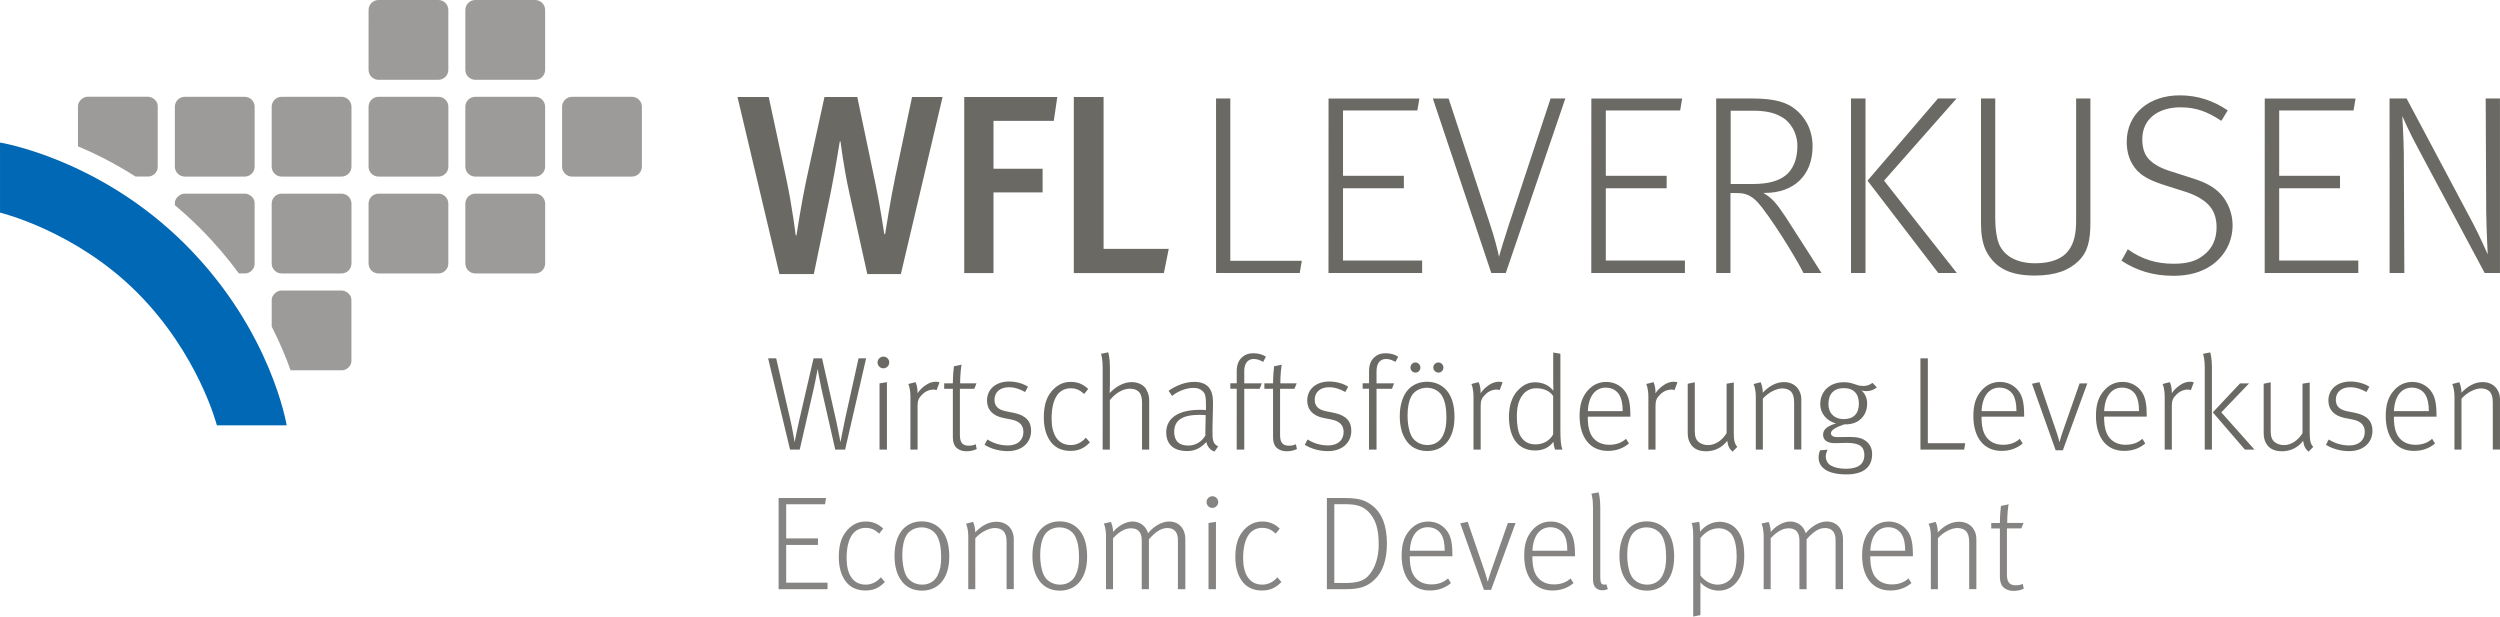 <?xml version="1.0" encoding="utf-8"?>
<svg xmlns="http://www.w3.org/2000/svg" enable-background="new 0 0 161.807 39.906" height="39.906px" id="Ebene_1" version="1.1" viewBox="0 0 161.807 39.906" width="161.807px" x="0px" y="0px">
<g>
	<g>
		<path d="M11.317,10.784c0,0.356,0.288,0.646,0.646,0.646h3.873c0.355,0,0.646-0.289,0.646-0.646V6.91&#xD;&#xA;			c0-0.354-0.289-0.645-0.646-0.645h-3.873c-0.356,0-0.646,0.289-0.646,0.645V10.784z" fill="#9C9B9A"/>
		<path d="M17.584,10.784c0,0.356,0.288,0.646,0.646,0.646h3.872c0.356,0,0.646-0.289,0.646-0.646V6.91&#xD;&#xA;			c0-0.354-0.288-0.646-0.646-0.646H18.23c-0.356,0-0.646,0.289-0.646,0.646V10.784z" fill="#9C9B9A"/>
		<path d="M23.854,10.784c0,0.356,0.288,0.646,0.646,0.646h3.874c0.355,0,0.646-0.289,0.646-0.646V6.91&#xD;&#xA;			c0-0.354-0.288-0.645-0.646-0.645H24.5c-0.354,0-0.646,0.289-0.646,0.645V10.784z" fill="#9C9B9A"/>
		<path d="M30.117,10.784c0,0.356,0.288,0.646,0.646,0.646h3.873c0.356,0,0.646-0.289,0.646-0.646V6.91&#xD;&#xA;			c0-0.354-0.288-0.646-0.646-0.646h-3.873c-0.355,0-0.646,0.289-0.646,0.646V10.784z" fill="#9C9B9A"/>
		<path d="M36.38,10.784c0,0.356,0.288,0.646,0.646,0.646h3.873c0.355,0,0.646-0.289,0.646-0.646V6.91&#xD;&#xA;			c0-0.354-0.289-0.645-0.646-0.645h-3.873c-0.355,0-0.646,0.289-0.646,0.645V10.784z" fill="#9C9B9A"/>
		<path d="M17.584,17.052c0,0.355,0.288,0.646,0.646,0.646h3.872c0.356,0,0.646-0.289,0.646-0.646v-3.873&#xD;&#xA;			c0-0.355-0.288-0.646-0.646-0.646H18.23c-0.356,0-0.646,0.289-0.646,0.646V17.052z" fill="#9C9B9A"/>
		<path d="M23.854,17.054c0,0.354,0.288,0.645,0.646,0.645h3.871c0.356,0,0.646-0.288,0.646-0.645v-3.875&#xD;&#xA;			c0-0.355-0.288-0.646-0.646-0.646H24.5c-0.357,0-0.646,0.289-0.646,0.646V17.054z" fill="#9C9B9A"/>
		<path d="M30.118,17.054c0,0.354,0.289,0.645,0.646,0.645h3.874c0.355,0,0.646-0.288,0.646-0.645v-3.875&#xD;&#xA;			c0-0.355-0.29-0.646-0.646-0.646h-3.874c-0.354,0-0.646,0.289-0.646,0.646V17.054z" fill="#9C9B9A"/>
		<path d="M23.854,4.52c0,0.354,0.288,0.646,0.646,0.646h3.871c0.356,0,0.646-0.287,0.646-0.646V0.646&#xD;&#xA;			C29.018,0.29,28.73,0,28.372,0h-3.871c-0.357,0-0.646,0.288-0.646,0.646L23.854,4.52L23.854,4.52z" fill="#9C9B9A"/>
		<path d="M30.118,4.52c0,0.354,0.289,0.646,0.646,0.646h3.873c0.355,0,0.646-0.287,0.646-0.646V0.646&#xD;&#xA;			C35.283,0.29,34.993,0,34.637,0h-3.873c-0.354,0-0.646,0.288-0.646,0.646V4.52z" fill="#9C9B9A"/>
		<path d="M0.001,13.761V9.226c0,0,6.426,1.028,12.002,6.604c5.576,5.577,6.551,11.7,6.551,11.7h-4.517&#xD;&#xA;			c0,0-1.183-4.621-5.176-8.614C4.869,14.925,0.001,13.761,0.001,13.761" fill="#0068B4"/>
		<path d="M12.962,14.785c0.966,0.966,1.791,1.948,2.499,2.912h0.415c0.284,0,0.604-0.273,0.604-0.6v-3.959&#xD;&#xA;			c0-0.39-0.404-0.604-0.604-0.604h-3.955c-0.241,0-0.603,0.271-0.603,0.604v0.146C11.87,13.746,12.42,14.244,12.962,14.785" fill="#9C9B9A"/>
		<path d="M22.141,18.806h-3.954c-0.241,0-0.602,0.268-0.602,0.602v1.729c0.538,1.057,0.937,2.02,1.223,2.829h3.333&#xD;&#xA;			c0.284,0,0.604-0.272,0.604-0.6v-3.96C22.746,19.021,22.342,18.806,22.141,18.806" fill="#9C9B9A"/>
		<path d="M8.77,11.425h0.834c0.284,0,0.604-0.271,0.604-0.6v-3.96c0-0.388-0.404-0.603-0.604-0.603H5.649&#xD;&#xA;			c-0.24,0-0.603,0.269-0.603,0.603v2.604C6.169,9.943,7.441,10.578,8.77,11.425" fill="#9C9B9A"/>
		<path d="M130.312,38.244c0.275,0,0.481-0.051,0.672-0.145l-0.067-0.312c-0.12,0.062-0.249,0.094-0.446,0.094&#xD;&#xA;			c-0.432,0-0.577-0.229-0.577-0.704v-2.979h0.93l0.146-0.352h-1.058c0-0.568,0.065-1.119,0.094-1.205l-0.499,0.104&#xD;&#xA;			c-0.02,0.096-0.068,0.662-0.068,1.103h-0.56v0.354h0.56v3.098c0,0.396,0.104,0.654,0.336,0.793&#xD;&#xA;			C129.91,38.177,130.073,38.244,130.312,38.244 M124.969,38.133h0.457v-3.295c0.344-0.396,0.877-0.664,1.265-0.664&#xD;&#xA;			c0.241,0,0.446,0.087,0.562,0.207c0.129,0.164,0.198,0.326,0.198,0.73v3.021h0.465V34.87c0-0.223-0.062-0.43-0.164-0.594&#xD;&#xA;			c-0.163-0.301-0.519-0.508-0.955-0.508c-0.49,0-0.955,0.239-1.377,0.688c0-0.377-0.12-0.645-0.141-0.68l-0.453,0.121&#xD;&#xA;			c0.017,0.043,0.146,0.293,0.146,0.852L124.969,38.133L124.969,38.133z M121.052,35.646c0.044-1.017,0.517-1.523,1.162-1.523&#xD;&#xA;			c0.396,0,0.705,0.189,0.869,0.457c0.139,0.224,0.225,0.551,0.225,1.066H121.052z M122.344,38.219c0.551,0,1.008-0.173,1.368-0.48&#xD;&#xA;			l-0.188-0.301c-0.293,0.266-0.651,0.387-1.085,0.387c-0.479,0-0.868-0.188-1.102-0.535c-0.164-0.237-0.268-0.592-0.284-1.049&#xD;&#xA;			c-0.009-0.078,0-0.24,0-0.24h2.755v-0.094c0-0.965-0.163-1.369-0.491-1.713c-0.258-0.258-0.616-0.439-1.072-0.439&#xD;&#xA;			c-0.524,0-0.921,0.232-1.217,0.576c-0.344,0.404-0.507,0.896-0.507,1.625C120.519,37.307,121.166,38.219,122.344,38.219&#xD;&#xA;			 M114.16,38.133h0.444v-3.295c0.405-0.438,0.793-0.646,1.153-0.646c0.259,0,0.423,0.068,0.543,0.207&#xD;&#xA;			c0.111,0.137,0.164,0.326,0.164,0.602v3.133h0.464v-3.227c0.404-0.465,0.783-0.732,1.188-0.732c0.48,0,0.688,0.304,0.688,0.775&#xD;&#xA;			v3.185h0.481v-3.228c0-0.688-0.404-1.154-1.062-1.154c-0.465,0-0.988,0.312-1.352,0.759c-0.129-0.445-0.499-0.759-1.007-0.759&#xD;&#xA;			c-0.465,0-0.98,0.328-1.259,0.683c0-0.347-0.119-0.619-0.138-0.654l-0.456,0.104c0.02,0.053,0.139,0.293,0.139,0.858v3.392h0.008&#xD;&#xA;			V38.133z M111.166,37.84c-0.391,0-0.812-0.204-1.11-0.594v-2.418c0.327-0.422,0.748-0.637,1.196-0.637&#xD;&#xA;			c0.354,0,0.697,0.172,0.878,0.473c0.172,0.293,0.272,0.783,0.272,1.361c0,0.541-0.095,0.945-0.229,1.221&#xD;&#xA;			C111.981,37.609,111.603,37.84,111.166,37.84 M109.59,39.906l0.466-0.094v-2.117c0.293,0.336,0.748,0.533,1.188,0.533&#xD;&#xA;			c0.559,0,1.007-0.275,1.313-0.775c0.216-0.352,0.336-0.791,0.336-1.479c0-0.769-0.146-1.281-0.465-1.679&#xD;&#xA;			c-0.273-0.346-0.697-0.524-1.127-0.524c-0.49,0-0.938,0.229-1.271,0.645c0-0.422-0.045-0.608-0.062-0.645l-0.482,0.086&#xD;&#xA;			c0.025,0.043,0.104,0.274,0.104,0.858L109.59,39.906L109.59,39.906z M106.602,37.84c-0.465,0-0.826-0.248-0.989-0.516&#xD;&#xA;			c-0.181-0.293-0.294-0.811-0.294-1.42c0-0.533,0.098-0.947,0.262-1.24c0.152-0.283,0.517-0.531,0.987-0.531&#xD;&#xA;			c0.456,0,0.846,0.238,1.018,0.584c0.164,0.312,0.25,0.74,0.25,1.353c0,0.5-0.068,0.816-0.207,1.119&#xD;&#xA;			C107.473,37.557,107.12,37.84,106.602,37.84 M106.594,38.229c0.673,0,1.172-0.326,1.438-0.801c0.204-0.354,0.324-0.81,0.324-1.396&#xD;&#xA;			c0-0.68-0.13-1.178-0.379-1.557c-0.249-0.381-0.694-0.732-1.4-0.732c-0.604,0-1.052,0.275-1.315,0.627&#xD;&#xA;			c-0.284,0.379-0.447,0.939-0.447,1.603c0,0.646,0.139,1.162,0.396,1.541C105.469,37.918,105.932,38.229,106.594,38.229&#xD;&#xA;			 M103.713,38.201c0.139,0,0.216-0.016,0.354-0.076l-0.104-0.311c-0.019,0.01-0.076,0.024-0.119,0.024&#xD;&#xA;			c-0.197,0-0.269-0.104-0.269-0.465v-4.526c0-0.627-0.096-0.938-0.111-0.98l-0.465,0.086c0.019,0.053,0.104,0.336,0.104,0.879&#xD;&#xA;			v4.646c0,0.293,0.062,0.465,0.182,0.565C103.393,38.16,103.531,38.201,103.713,38.201 M99.184,35.646&#xD;&#xA;			c0.045-1.017,0.519-1.523,1.163-1.523c0.396,0,0.705,0.189,0.869,0.457c0.139,0.224,0.225,0.551,0.225,1.066H99.184z&#xD;&#xA;			 M100.476,38.219c0.552,0,1.008-0.173,1.367-0.48l-0.188-0.301c-0.293,0.266-0.652,0.387-1.085,0.387&#xD;&#xA;			c-0.479,0-0.868-0.188-1.103-0.535c-0.163-0.237-0.268-0.592-0.284-1.049c-0.009-0.078,0-0.24,0-0.24h2.756v-0.094&#xD;&#xA;			c0-0.965-0.164-1.369-0.491-1.713c-0.258-0.258-0.617-0.439-1.074-0.439c-0.523,0-0.922,0.232-1.214,0.576&#xD;&#xA;			c-0.345,0.404-0.509,0.896-0.509,1.625C98.651,37.307,99.298,38.219,100.476,38.219 M96.044,38.177h0.464l1.585-4.328h-0.5&#xD;&#xA;			l-1.137,3.254c-0.096,0.272-0.154,0.533-0.154,0.533h-0.018c0,0-0.068-0.294-0.154-0.544l-1.137-3.319l-0.48,0.102L96.044,38.177z&#xD;&#xA;			 M91.25,35.646c0.043-1.017,0.518-1.523,1.161-1.523c0.396,0,0.705,0.189,0.868,0.457c0.14,0.224,0.226,0.551,0.226,1.066H91.25z&#xD;&#xA;			 M92.541,38.219c0.552,0,1.007-0.173,1.368-0.48l-0.189-0.301c-0.293,0.266-0.652,0.387-1.084,0.387&#xD;&#xA;			c-0.48,0-0.868-0.188-1.103-0.535c-0.164-0.237-0.269-0.592-0.283-1.049c-0.009-0.078,0-0.24,0-0.24h2.754v-0.094&#xD;&#xA;			c0-0.965-0.163-1.369-0.491-1.713c-0.257-0.258-0.618-0.439-1.073-0.439c-0.525,0-0.922,0.232-1.215,0.576&#xD;&#xA;			c-0.345,0.404-0.507,0.896-0.507,1.625C90.718,37.307,91.361,38.219,92.541,38.219 M86.36,37.73v-5.097h0.688&#xD;&#xA;			c0.688,0,1.138,0.097,1.531,0.498c0.433,0.447,0.654,1.052,0.654,2.103c0,0.869-0.241,1.506-0.586,1.936&#xD;&#xA;			c-0.354,0.476-0.921,0.562-1.593,0.562L86.36,37.73L86.36,37.73z M85.879,38.133h1.229c0.854,0,1.376-0.139,1.885-0.645&#xD;&#xA;			c0.48-0.457,0.773-1.24,0.773-2.314c0-1.146-0.326-1.997-0.989-2.485c-0.542-0.396-0.998-0.457-1.9-0.457h-0.998V38.133&#xD;&#xA;			L85.879,38.133z M81.677,38.219c0.509,0,0.889-0.162,1.258-0.552l-0.258-0.301c-0.269,0.312-0.611,0.473-0.981,0.473&#xD;&#xA;			c-0.853,0-1.237-0.715-1.237-1.702c0-0.705,0.129-1.188,0.345-1.507c0.197-0.303,0.533-0.465,0.877-0.465&#xD;&#xA;			c0.361,0,0.596,0.111,0.889,0.369l0.259-0.326c-0.283-0.258-0.61-0.455-1.137-0.455c-0.438,0-0.802,0.162-1.129,0.488&#xD;&#xA;			c-0.353,0.371-0.609,0.869-0.609,1.799c0,0.646,0.139,1.129,0.396,1.517C80.636,37.988,81.085,38.219,81.677,38.219&#xD;&#xA;			 M78.219,38.133H78.7v-4.36l-0.481,0.076V38.133z M78.469,32.873c0.207,0,0.379-0.17,0.379-0.377c0-0.215-0.172-0.379-0.379-0.379&#xD;&#xA;			s-0.379,0.172-0.379,0.379C78.091,32.703,78.261,32.873,78.469,32.873 M71.593,38.133h0.446v-3.295&#xD;&#xA;			c0.404-0.438,0.792-0.646,1.153-0.646c0.259,0,0.421,0.068,0.542,0.207c0.111,0.137,0.163,0.326,0.163,0.602v3.133h0.465v-3.227&#xD;&#xA;			c0.404-0.465,0.782-0.732,1.188-0.732c0.481,0,0.688,0.304,0.688,0.775v3.185h0.48v-3.228c0-0.688-0.402-1.154-1.059-1.154&#xD;&#xA;			c-0.466,0-0.989,0.312-1.354,0.759c-0.129-0.445-0.499-0.759-1.007-0.759c-0.465,0-0.98,0.328-1.257,0.683&#xD;&#xA;			c0-0.347-0.12-0.619-0.14-0.654l-0.455,0.104c0.018,0.053,0.139,0.293,0.139,0.858v3.392h0.006V38.133z M68.606,37.84&#xD;&#xA;			c-0.466,0-0.827-0.248-0.989-0.516c-0.183-0.293-0.293-0.811-0.293-1.42c0-0.533,0.096-0.947,0.26-1.24&#xD;&#xA;			c0.152-0.283,0.516-0.531,0.987-0.531c0.456,0,0.846,0.238,1.018,0.584c0.163,0.312,0.249,0.74,0.249,1.353&#xD;&#xA;			c0,0.5-0.066,0.816-0.206,1.119C69.475,37.557,69.122,37.84,68.606,37.84 M68.597,38.229c0.671,0,1.171-0.326,1.438-0.801&#xD;&#xA;			c0.207-0.354,0.326-0.81,0.326-1.396c0-0.68-0.129-1.178-0.379-1.557c-0.249-0.381-0.696-0.732-1.401-0.732&#xD;&#xA;			c-0.604,0-1.051,0.275-1.315,0.627c-0.283,0.379-0.446,0.939-0.446,1.603c0,0.646,0.138,1.162,0.396,1.541&#xD;&#xA;			C67.47,37.918,67.935,38.229,68.597,38.229 M62.668,38.133h0.455v-3.295c0.347-0.396,0.879-0.664,1.268-0.664&#xD;&#xA;			c0.24,0,0.446,0.087,0.561,0.207c0.129,0.164,0.197,0.326,0.197,0.73v3.021h0.465V34.87c0-0.223-0.062-0.43-0.163-0.594&#xD;&#xA;			c-0.163-0.301-0.518-0.508-0.955-0.508c-0.49,0-0.956,0.239-1.377,0.688c0-0.377-0.121-0.645-0.139-0.68l-0.456,0.121&#xD;&#xA;			c0.019,0.043,0.146,0.293,0.146,0.852L62.668,38.133L62.668,38.133z M59.681,37.84c-0.465,0-0.825-0.248-0.989-0.516&#xD;&#xA;			c-0.181-0.293-0.292-0.811-0.292-1.42c0-0.533,0.096-0.947,0.259-1.24c0.154-0.283,0.517-0.531,0.989-0.531&#xD;&#xA;			c0.455,0,0.844,0.238,1.017,0.584c0.162,0.312,0.249,0.74,0.249,1.353c0,0.5-0.067,0.816-0.207,1.119&#xD;&#xA;			C60.551,37.557,60.197,37.84,59.681,37.84 M59.673,38.229c0.672,0,1.172-0.326,1.438-0.801c0.207-0.354,0.328-0.81,0.328-1.396&#xD;&#xA;			c0-0.68-0.13-1.178-0.38-1.557c-0.249-0.381-0.696-0.732-1.401-0.732c-0.604,0-1.051,0.275-1.315,0.627&#xD;&#xA;			c-0.284,0.379-0.447,0.939-0.447,1.603c0,0.646,0.139,1.162,0.396,1.541C58.546,37.918,59.01,38.229,59.673,38.229 M56.014,38.219&#xD;&#xA;			c0.509,0,0.887-0.162,1.257-0.552l-0.26-0.301c-0.268,0.312-0.609,0.473-0.979,0.473c-0.854,0-1.238-0.715-1.238-1.702&#xD;&#xA;			c0-0.705,0.129-1.188,0.345-1.507c0.197-0.303,0.532-0.465,0.878-0.465c0.36,0,0.595,0.111,0.887,0.369l0.259-0.326&#xD;&#xA;			c-0.283-0.258-0.609-0.455-1.137-0.455c-0.438,0-0.801,0.162-1.127,0.488c-0.354,0.371-0.61,0.869-0.61,1.799&#xD;&#xA;			c0,0.646,0.139,1.129,0.396,1.517C54.972,37.988,55.421,38.219,56.014,38.219 M50.393,38.133h3.167v-0.42h-2.676v-2.444h2.057&#xD;&#xA;			v-0.422h-2.057v-2.211h2.514l0.066-0.404h-3.071V38.133L50.393,38.133z" fill="#868482"/>
		<path d="M158.858,29.098h0.457v-3.295c0.348-0.398,0.878-0.664,1.268-0.664c0.239,0,0.444,0.086,0.561,0.207&#xD;&#xA;			c0.128,0.164,0.196,0.325,0.196,0.729v3.021h0.466v-3.265c0-0.225-0.062-0.432-0.163-0.594c-0.164-0.301-0.518-0.508-0.956-0.508&#xD;&#xA;			c-0.487,0-0.956,0.242-1.376,0.688c0-0.379-0.121-0.646-0.14-0.68l-0.456,0.119c0.018,0.043,0.146,0.293,0.146,0.852&#xD;&#xA;			L158.858,29.098L158.858,29.098z M154.943,26.611c0.043-1.016,0.52-1.523,1.162-1.523c0.396,0,0.705,0.189,0.869,0.455&#xD;&#xA;			c0.138,0.226,0.227,0.554,0.227,1.068H154.943z M156.234,29.184c0.553,0,1.01-0.172,1.368-0.482l-0.188-0.301&#xD;&#xA;			c-0.293,0.266-0.653,0.387-1.085,0.387c-0.481,0-0.868-0.188-1.104-0.533c-0.163-0.239-0.267-0.594-0.282-1.051&#xD;&#xA;			c-0.01-0.078,0-0.238,0-0.238h2.755V26.87c0-0.965-0.162-1.369-0.49-1.713c-0.258-0.258-0.619-0.438-1.076-0.438&#xD;&#xA;			c-0.524,0-0.92,0.231-1.213,0.577c-0.344,0.402-0.507,0.896-0.507,1.627C154.412,28.271,155.056,29.184,156.234,29.184&#xD;&#xA;			 M152.036,29.199c0.921,0,1.516-0.541,1.516-1.324c0-0.586-0.318-0.987-1.103-1.151l-0.554-0.111&#xD;&#xA;			c-0.479-0.104-0.714-0.328-0.714-0.742c0-0.465,0.336-0.807,0.93-0.807c0.389,0,0.731,0.129,1.053,0.309l0.188-0.346&#xD;&#xA;			c-0.327-0.205-0.768-0.334-1.222-0.334c-0.879,0-1.43,0.516-1.43,1.229c0,0.603,0.379,0.988,1.041,1.127l0.531,0.104&#xD;&#xA;			c0.577,0.119,0.783,0.404,0.783,0.809c0,0.521-0.379,0.869-0.998,0.869c-0.49,0-0.947-0.139-1.334-0.387l-0.181,0.344&#xD;&#xA;			C150.941,29.045,151.494,29.199,152.036,29.199 M149.41,29.234l0.311-0.31c-0.164-0.182-0.23-0.379-0.23-0.896v-3.271&#xD;&#xA;			l-0.467,0.078v3.199c-0.293,0.49-0.757,0.775-1.205,0.775c-0.229,0-0.444-0.078-0.585-0.189c-0.188-0.145-0.268-0.358-0.268-0.729&#xD;&#xA;			v-3.15l-0.455,0.096v3.191c0,0.277,0.062,0.518,0.172,0.682c0.163,0.304,0.508,0.498,1.007,0.498c0.567,0,1.041-0.237,1.377-0.68&#xD;&#xA;			C149.107,28.865,149.204,29.045,149.41,29.234 M145.295,29.098h0.62l-2.146-2.41l1.799-1.875h-0.585l-1.764,1.875L145.295,29.098z&#xD;&#xA;			 M142.697,29.098h0.465v-5.304c0-0.637-0.098-0.944-0.111-0.987l-0.465,0.094c0.018,0.043,0.111,0.336,0.111,0.879V29.098&#xD;&#xA;			L142.697,29.098z M140.104,29.098h0.464v-2.832c0-0.345,0.069-0.498,0.293-0.726c0.227-0.223,0.483-0.326,0.749-0.326&#xD;&#xA;			c0.069,0,0.146,0.019,0.189,0.035l0.188-0.5c-0.01-0.008-0.119-0.043-0.23-0.043c-0.24,0-0.482,0.078-0.731,0.271&#xD;&#xA;			c-0.181,0.127-0.345,0.301-0.465,0.479c0.02-0.438-0.104-0.68-0.129-0.723l-0.465,0.121c0.025,0.051,0.138,0.293,0.138,0.858&#xD;&#xA;			V29.098z M136.188,26.611c0.044-1.016,0.52-1.523,1.162-1.523c0.396,0,0.705,0.189,0.87,0.455&#xD;&#xA;			c0.137,0.226,0.224,0.554,0.224,1.068H136.188z M137.479,29.184c0.554,0,1.007-0.172,1.368-0.482L138.66,28.4&#xD;&#xA;			c-0.292,0.266-0.653,0.387-1.085,0.387c-0.48,0-0.868-0.188-1.103-0.533c-0.164-0.239-0.269-0.594-0.285-1.051&#xD;&#xA;			c-0.008-0.078,0-0.238,0-0.238h2.754v-0.096c0-0.965-0.161-1.369-0.487-1.713c-0.262-0.258-0.62-0.439-1.076-0.439&#xD;&#xA;			c-0.524,0-0.921,0.232-1.213,0.578c-0.348,0.402-0.509,0.896-0.509,1.627C135.657,28.271,136.302,29.184,137.479,29.184&#xD;&#xA;			 M133.048,29.141h0.466l1.583-4.328h-0.499l-1.137,3.252c-0.095,0.274-0.154,0.535-0.154,0.535h-0.018&#xD;&#xA;			c0,0-0.068-0.293-0.154-0.543l-1.137-3.322l-0.481,0.104L133.048,29.141z M128.255,26.611c0.043-1.016,0.517-1.523,1.161-1.523&#xD;&#xA;			c0.396,0,0.706,0.189,0.87,0.455c0.139,0.226,0.224,0.554,0.224,1.068H128.255z M129.546,29.184c0.551,0,1.007-0.172,1.368-0.482&#xD;&#xA;			l-0.189-0.301c-0.292,0.266-0.654,0.387-1.084,0.387c-0.479,0-0.869-0.188-1.102-0.533c-0.164-0.239-0.27-0.594-0.284-1.051&#xD;&#xA;			c-0.009-0.078,0-0.238,0-0.238h2.754V26.87c0-0.965-0.163-1.369-0.49-1.713c-0.258-0.258-0.62-0.438-1.076-0.438&#xD;&#xA;			c-0.522,0-0.921,0.231-1.213,0.577c-0.345,0.402-0.508,0.896-0.508,1.627C127.72,28.271,128.366,29.184,129.546,29.184&#xD;&#xA;			 M124.296,29.098h2.832l0.065-0.414h-2.418v-5.49h-0.479V29.098z M119.339,27.125c-0.637,0-0.998-0.401-0.998-0.973&#xD;&#xA;			c0-0.662,0.361-1.031,0.998-1.031c0.646,0,0.974,0.377,0.974,1.006C120.311,26.781,119.958,27.125,119.339,27.125 M119.51,30.705&#xD;&#xA;			c0.998,0,1.659-0.395,1.659-1.313c0-0.354-0.128-0.662-0.446-0.879c-0.224-0.154-0.499-0.232-1.007-0.232&#xD;&#xA;			c-0.146,0-0.74,0.01-0.783,0.01c-0.301,0-0.43-0.104-0.43-0.25c0-0.207,0.31-0.387,0.868-0.576&#xD;&#xA;			c0.273,0.011,0.565-0.032,0.815-0.164c0.413-0.229,0.662-0.651,0.662-1.18c0-0.344-0.129-0.637-0.37-0.858&#xD;&#xA;			c0.086,0.034,0.189,0.053,0.319,0.053c0.249,0,0.446-0.07,0.68-0.242l-0.285-0.293c-0.195,0.139-0.357,0.199-0.584,0.199&#xD;&#xA;			c-0.508,0-0.646-0.242-1.266-0.242c-0.912,0-1.531,0.578-1.531,1.428c0,0.562,0.396,1.078,1.018,1.24&#xD;&#xA;			c-0.562,0.164-0.834,0.396-0.834,0.723c0,0.338,0.237,0.554,0.766,0.554c0.13,0,0.508-0.019,0.766-0.019&#xD;&#xA;			c0.457,0,0.731,0.076,0.889,0.197c0.173,0.129,0.25,0.336,0.25,0.576c0,0.653-0.466,0.903-1.195,0.903&#xD;&#xA;			c-0.431,0-0.775-0.088-1.008-0.231c-0.188-0.129-0.293-0.336-0.293-0.586c0-0.146,0.062-0.312,0.121-0.42l-0.491,0.043&#xD;&#xA;			c-0.062,0.151-0.095,0.291-0.095,0.463C117.703,30.215,118.211,30.705,119.51,30.705 M113.64,29.098h0.456v-3.295&#xD;&#xA;			c0.344-0.398,0.878-0.664,1.265-0.664c0.241,0,0.447,0.086,0.562,0.207c0.129,0.164,0.198,0.325,0.198,0.729v3.021h0.465v-3.265&#xD;&#xA;			c0-0.225-0.062-0.432-0.164-0.594c-0.163-0.301-0.519-0.508-0.954-0.508c-0.49,0-0.955,0.242-1.377,0.688&#xD;&#xA;			c0-0.379-0.12-0.646-0.138-0.68l-0.457,0.119c0.018,0.043,0.146,0.293,0.146,0.852L113.64,29.098L113.64,29.098z M112.135,29.234&#xD;&#xA;			l0.31-0.31c-0.161-0.182-0.23-0.379-0.23-0.896v-3.271l-0.465,0.078v3.199c-0.293,0.49-0.757,0.775-1.205,0.775&#xD;&#xA;			c-0.231,0-0.447-0.078-0.585-0.189c-0.188-0.145-0.269-0.358-0.269-0.729v-3.15l-0.457,0.096v3.191&#xD;&#xA;			c0,0.277,0.062,0.518,0.175,0.682c0.161,0.304,0.508,0.498,1.007,0.498c0.565,0,1.041-0.237,1.377-0.68&#xD;&#xA;			C111.834,28.865,111.927,29.045,112.135,29.234 M106.686,29.098h0.464v-2.832c0-0.345,0.069-0.498,0.293-0.726&#xD;&#xA;			c0.227-0.223,0.482-0.326,0.749-0.326c0.069,0,0.146,0.019,0.188,0.035l0.188-0.5c-0.009-0.008-0.118-0.043-0.23-0.043&#xD;&#xA;			c-0.24,0-0.481,0.078-0.73,0.271c-0.181,0.127-0.345,0.301-0.465,0.479c0.02-0.438-0.104-0.68-0.129-0.723l-0.465,0.121&#xD;&#xA;			c0.025,0.051,0.138,0.293,0.138,0.858V29.098L106.686,29.098z M102.77,26.611c0.044-1.016,0.518-1.523,1.161-1.523&#xD;&#xA;			c0.396,0,0.706,0.189,0.869,0.455c0.138,0.226,0.225,0.554,0.225,1.068H102.77z M104.061,29.184c0.552,0,1.008-0.172,1.368-0.482&#xD;&#xA;			l-0.188-0.301c-0.295,0.266-0.655,0.387-1.086,0.387c-0.48,0-0.868-0.188-1.103-0.533c-0.164-0.239-0.269-0.594-0.283-1.051&#xD;&#xA;			c-0.01-0.078,0-0.238,0-0.238h2.753V26.87c0-0.965-0.163-1.369-0.488-1.713c-0.259-0.258-0.619-0.438-1.076-0.438&#xD;&#xA;			c-0.523,0-0.921,0.231-1.214,0.577c-0.345,0.402-0.509,0.896-0.509,1.627C102.236,28.271,102.884,29.184,104.061,29.184&#xD;&#xA;			 M99.38,28.762c-0.446,0-0.767-0.183-0.979-0.554c-0.154-0.266-0.226-0.729-0.226-1.235c0-0.656,0.111-1.033,0.345-1.369&#xD;&#xA;			c0.208-0.312,0.544-0.474,0.896-0.474c0.551,0,0.901,0.203,1.108,0.498v2.486C100.344,28.459,99.957,28.762,99.38,28.762&#xD;&#xA;			 M99.362,29.156c0.489,0,0.887-0.172,1.181-0.566c0.008,0.205,0.077,0.455,0.104,0.509h0.476c-0.096-0.25-0.13-0.604-0.13-1.291&#xD;&#xA;			v-4.914l-0.465-0.078v1.912c0,0.258,0.01,0.565,0.01,0.565c-0.26-0.346-0.683-0.551-1.188-0.551c-0.346,0-0.646,0.111-0.938,0.361&#xD;&#xA;			c-0.49,0.403-0.749,1.033-0.749,1.877c0,0.635,0.146,1.186,0.403,1.547C98.347,28.934,98.785,29.156,99.362,29.156 M95.368,29.098&#xD;&#xA;			h0.466v-2.832c0-0.345,0.066-0.498,0.292-0.726c0.225-0.223,0.48-0.326,0.749-0.326c0.067,0,0.146,0.019,0.188,0.035l0.189-0.5&#xD;&#xA;			c-0.011-0.008-0.121-0.043-0.233-0.043c-0.24,0-0.479,0.078-0.729,0.271c-0.182,0.127-0.346,0.301-0.465,0.479&#xD;&#xA;			c0.02-0.438-0.104-0.68-0.13-0.723l-0.465,0.121c0.024,0.051,0.139,0.293,0.139,0.858V29.098L95.368,29.098z M92.384,28.805&#xD;&#xA;			c-0.466,0-0.827-0.248-0.99-0.519c-0.182-0.293-0.293-0.809-0.293-1.42c0-0.533,0.096-0.945,0.259-1.238&#xD;&#xA;			c0.155-0.282,0.519-0.532,0.989-0.532c0.456,0,0.845,0.237,1.018,0.586c0.162,0.309,0.249,0.737,0.249,1.35&#xD;&#xA;			c0,0.5-0.067,0.818-0.206,1.119C93.252,28.521,92.898,28.805,92.384,28.805 M92.374,29.193c0.671,0,1.171-0.328,1.438-0.801&#xD;&#xA;			c0.205-0.355,0.326-0.812,0.326-1.396c0-0.68-0.129-1.178-0.378-1.557c-0.25-0.379-0.698-0.732-1.402-0.732&#xD;&#xA;			c-0.604,0-1.051,0.275-1.315,0.627c-0.285,0.381-0.446,0.939-0.446,1.605c0,0.645,0.139,1.162,0.396,1.541&#xD;&#xA;			C91.246,28.883,91.712,29.193,92.374,29.193 M91.616,24.115c0.182,0,0.316-0.146,0.316-0.328c0-0.18-0.146-0.328-0.326-0.328&#xD;&#xA;			c-0.173,0-0.316,0.148-0.316,0.328C91.289,23.969,91.435,24.115,91.616,24.115 M93.104,24.115c0.173,0,0.318-0.146,0.318-0.328&#xD;&#xA;			c0-0.18-0.146-0.328-0.327-0.328c-0.182,0-0.328,0.148-0.328,0.328C92.768,23.969,92.925,24.115,93.104,24.115 M88.604,29.098&#xD;&#xA;			h0.489v-3.935h0.998l0.139-0.354h-1.137v-0.79c0-0.5,0.225-0.785,0.62-0.785c0.215,0,0.438,0.088,0.603,0.191l0.182-0.339&#xD;&#xA;			c-0.225-0.146-0.509-0.223-0.824-0.223c-0.304,0-0.52,0.086-0.688,0.232c-0.154,0.129-0.378,0.379-0.378,0.912v0.801h-0.414v0.352&#xD;&#xA;			h0.414L88.604,29.098L88.604,29.098z M85.944,29.199c0.922,0,1.517-0.541,1.517-1.324c0-0.586-0.318-0.987-1.104-1.151&#xD;&#xA;			l-0.552-0.111c-0.479-0.104-0.714-0.328-0.714-0.742c0-0.465,0.336-0.807,0.931-0.807c0.388,0,0.73,0.129,1.05,0.309l0.188-0.346&#xD;&#xA;			c-0.327-0.205-0.768-0.334-1.224-0.334c-0.878,0-1.429,0.516-1.429,1.229c0,0.603,0.378,0.988,1.041,1.127l0.532,0.104&#xD;&#xA;			c0.577,0.119,0.783,0.404,0.783,0.809c0,0.521-0.379,0.869-0.998,0.869c-0.489,0-0.946-0.139-1.334-0.387l-0.182,0.344&#xD;&#xA;			C84.852,29.045,85.402,29.199,85.944,29.199 M83.268,29.207c0.274,0,0.481-0.051,0.672-0.145l-0.068-0.312&#xD;&#xA;			c-0.119,0.062-0.249,0.097-0.445,0.097c-0.433,0-0.577-0.232-0.577-0.705v-2.979h0.931l0.146-0.354h-1.06&#xD;&#xA;			c0-0.568,0.067-1.119,0.096-1.205l-0.5,0.104c-0.018,0.097-0.067,0.662-0.067,1.104h-0.561v0.354h0.561v3.101&#xD;&#xA;			c0,0.395,0.104,0.651,0.336,0.791C82.863,29.141,83.027,29.207,83.268,29.207 M80.042,29.098h0.49v-3.935h0.997l0.14-0.354h-1.137&#xD;&#xA;			v-0.79c0-0.5,0.225-0.785,0.618-0.785c0.217,0,0.438,0.088,0.604,0.191l0.182-0.339c-0.225-0.146-0.508-0.223-0.825-0.223&#xD;&#xA;			c-0.303,0-0.518,0.086-0.688,0.232c-0.154,0.129-0.379,0.379-0.379,0.912v0.801h-0.412v0.352h0.412L80.042,29.098L80.042,29.098z&#xD;&#xA;			 M76.919,28.838c-0.673,0-0.922-0.368-0.922-0.887c0-0.748,0.524-1.102,1.651-1.102c0.129,0,0.283,0.01,0.388,0.018&#xD;&#xA;			c0,0-0.009,0.715-0.019,0.912c0-0.016-0.008,0.354,0,0.404C77.787,28.59,77.374,28.838,76.919,28.838 M78.604,29.227l0.24-0.336&#xD;&#xA;			c-0.336-0.162-0.378-0.388-0.37-1.084l0.034-1.56c0.009-0.414-0.02-0.75-0.146-0.979c-0.162-0.354-0.532-0.552-1.049-0.552&#xD;&#xA;			c-0.604,0-1.172,0.226-1.68,0.576l0.23,0.336c0.317-0.274,0.878-0.524,1.388-0.524c0.293,0,0.479,0.096,0.629,0.25&#xD;&#xA;			c0.137,0.156,0.172,0.379,0.172,0.793v0.395c-0.043-0.008-0.207-0.018-0.379-0.018c-1.359,0-2.193,0.5-2.193,1.473&#xD;&#xA;			c0,0.576,0.301,1.197,1.357,1.197c0.489,0,0.868-0.182,1.239-0.586C78.148,28.916,78.329,29.131,78.604,29.227 M71.366,29.098&#xD;&#xA;			h0.467v-3.201c0.387-0.482,0.868-0.74,1.308-0.74c0.26,0,0.457,0.086,0.568,0.207c0.138,0.137,0.206,0.361,0.206,0.67v3.064h0.465&#xD;&#xA;			v-3.144c0-0.309-0.062-0.5-0.154-0.672c-0.119-0.316-0.508-0.551-0.979-0.551c-0.552,0-1.051,0.32-1.43,0.707&#xD;&#xA;			c0,0,0.02-0.26,0.02-0.508v-1.14c0-0.637-0.097-0.944-0.111-0.987L71.259,22.9c0.018,0.043,0.109,0.334,0.109,0.877L71.366,29.098&#xD;&#xA;			L71.366,29.098z M69.283,29.184c0.509,0,0.887-0.164,1.258-0.552l-0.261-0.303c-0.268,0.312-0.609,0.476-0.979,0.476&#xD;&#xA;			c-0.854,0-1.239-0.716-1.239-1.703c0-0.707,0.13-1.189,0.346-1.506c0.196-0.304,0.533-0.466,0.878-0.466&#xD;&#xA;			c0.36,0,0.595,0.109,0.887,0.367l0.26-0.326c-0.284-0.258-0.609-0.455-1.137-0.455c-0.438,0-0.802,0.164-1.128,0.49&#xD;&#xA;			c-0.354,0.369-0.61,0.869-0.61,1.799c0,0.646,0.139,1.13,0.396,1.517C68.242,28.951,68.689,29.184,69.283,29.184 M65.22,29.199&#xD;&#xA;			c0.921,0,1.516-0.541,1.516-1.324c0-0.586-0.317-0.987-1.103-1.151l-0.553-0.111c-0.48-0.104-0.714-0.328-0.714-0.742&#xD;&#xA;			c0-0.465,0.336-0.807,0.93-0.807c0.389,0,0.73,0.129,1.051,0.309l0.188-0.346c-0.326-0.205-0.767-0.334-1.223-0.334&#xD;&#xA;			c-0.878,0-1.43,0.516-1.43,1.229c0,0.603,0.379,0.988,1.041,1.127l0.533,0.104c0.575,0.119,0.781,0.404,0.781,0.809&#xD;&#xA;			c0,0.521-0.378,0.869-0.997,0.869c-0.489,0-0.946-0.139-1.334-0.387l-0.182,0.344C64.128,29.045,64.678,29.199,65.22,29.199&#xD;&#xA;			 M62.545,29.207c0.273,0,0.48-0.051,0.671-0.145l-0.067-0.312c-0.12,0.062-0.25,0.097-0.446,0.097&#xD;&#xA;			c-0.432,0-0.576-0.232-0.576-0.705v-2.979h0.93l0.146-0.354h-1.061c0-0.568,0.068-1.119,0.096-1.205l-0.499,0.104&#xD;&#xA;			c-0.018,0.097-0.067,0.662-0.067,1.104H61.11v0.354h0.562v3.101c0,0.395,0.104,0.651,0.335,0.791&#xD;&#xA;			C62.139,29.141,62.303,29.207,62.545,29.207 M58.923,29.098h0.465v-2.832c0-0.345,0.067-0.498,0.293-0.726&#xD;&#xA;			c0.224-0.223,0.48-0.326,0.749-0.326c0.067,0,0.146,0.019,0.188,0.035l0.188-0.5c-0.008-0.008-0.12-0.043-0.23-0.043&#xD;&#xA;			c-0.24,0-0.48,0.078-0.73,0.271c-0.183,0.127-0.346,0.301-0.464,0.479c0.018-0.438-0.104-0.68-0.132-0.723l-0.464,0.121&#xD;&#xA;			c0.024,0.051,0.139,0.293,0.139,0.858L58.923,29.098L58.923,29.098z M56.926,29.098h0.479v-4.363l-0.479,0.078V29.098z&#xD;&#xA;			 M57.175,23.838c0.207,0,0.38-0.172,0.38-0.379c0-0.215-0.173-0.379-0.38-0.379c-0.205,0-0.379,0.174-0.379,0.379&#xD;&#xA;			C56.796,23.666,56.969,23.838,57.175,23.838 M51.134,29.098h0.628l0.902-3.941c0.14-0.604,0.24-1.229,0.26-1.283&#xD;&#xA;			c0,0.07,0.11,0.662,0.25,1.326l0.886,3.898h0.638l1.359-5.904h-0.49l-0.878,3.959c-0.146,0.688-0.284,1.447-0.292,1.471&#xD;&#xA;			c-0.01-0.033-0.111-0.635-0.259-1.307l-0.932-4.123h-0.552l-0.938,4.062c-0.129,0.543-0.284,1.334-0.284,1.367&#xD;&#xA;			c-0.009-0.059-0.138-0.834-0.273-1.42l-0.922-4.01h-0.523L51.134,29.098z" fill="#6A6964"/>
		<path d="M154.662,17.669h0.954l-0.033-7.722c-0.019-1.17-0.101-2.438-0.101-2.438s0.461,1.07,1.057,2.157&#xD;&#xA;			l4.277,8.003h0.988V6.374h-0.923l0.033,7.312c0.017,1.252,0.099,2.767,0.099,2.78c-0.032-0.062-0.493-1.136-0.954-2.008&#xD;&#xA;			l-4.298-8.085h-1.103L154.662,17.669L154.662,17.669z M146.577,17.669h6.059v-0.807h-5.121v-4.676h3.938V11.38h-3.938v-4.23h4.812&#xD;&#xA;			l0.131-0.774h-5.878L146.577,17.669L146.577,17.669z M140.681,17.851c0.987,0,1.795-0.229,2.452-0.677&#xD;&#xA;			c0.873-0.607,1.367-1.547,1.367-2.601c0-0.758-0.296-1.48-0.74-1.978c-0.462-0.511-1.054-0.808-1.894-1.069l-1.235-0.396&#xD;&#xA;			c-0.675-0.195-1.186-0.461-1.498-0.772c-0.361-0.348-0.478-0.823-0.478-1.353c0-1.3,1.021-2.058,2.47-2.058&#xD;&#xA;			c1.004,0,1.712,0.265,2.648,0.873l0.412-0.675c-0.924-0.626-1.928-0.974-3.11-0.974c-1.978,0-3.428,1.188-3.428,3.016&#xD;&#xA;			c0,0.724,0.217,1.364,0.679,1.857c0.41,0.431,0.984,0.691,1.877,0.974l1.136,0.36c0.608,0.184,1.153,0.444,1.547,0.823&#xD;&#xA;			c0.379,0.362,0.577,0.873,0.577,1.499c0,0.774-0.279,1.399-0.855,1.827c-0.461,0.378-1.068,0.544-1.927,0.544&#xD;&#xA;			c-1.137,0-2.074-0.297-2.964-0.939l-0.411,0.742C138.328,17.538,139.396,17.851,140.681,17.851 M131.691,17.834&#xD;&#xA;			c1.366,0,2.225-0.346,2.831-0.938c0.609-0.593,0.774-1.317,0.774-2.503V6.373h-0.923v7.903c0,0.771-0.101,1.416-0.494,1.942&#xD;&#xA;			c-0.361,0.493-1.069,0.822-2.141,0.822c-1.366,0-1.991-0.577-2.272-1.07c-0.245-0.429-0.329-1.218-0.329-1.858V6.375h-0.922v8.068&#xD;&#xA;			c0,0.606,0.064,1.383,0.429,1.976C129.206,17.341,130.079,17.834,131.691,17.834 M119.802,17.669h0.939V6.374h-0.939V17.669z&#xD;&#xA;			 M125.452,17.669h1.2l-4.71-5.977l4.692-5.318h-1.201l-4.562,5.318L125.452,17.669z M112.015,11.907V7.165h1.436&#xD;&#xA;			c0.869,0,1.416,0.148,1.811,0.379c0.594,0.296,1.07,1.037,1.07,1.91c0,0.938-0.329,1.548-0.757,1.895&#xD;&#xA;			c-0.464,0.361-1.104,0.561-2.176,0.561L112.015,11.907L112.015,11.907z M111.078,17.669H112V12.5c0-0.017,0.51,0,0.51,0&#xD;&#xA;			c0.726,0,1.137,0.411,1.564,0.972c1.068,1.385,2.437,3.724,2.649,4.198h1.168c0,0-1.479-2.338-2.318-3.623&#xD;&#xA;			c-0.596-0.903-0.906-1.25-1.449-1.562h0.113c1.847,0,3.078-1.119,3.078-3.014c0-1.201-0.592-1.978-1.104-2.389&#xD;&#xA;			c-0.542-0.443-1.3-0.708-2.798-0.708h-2.338L111.078,17.669L111.078,17.669z M102.992,17.669h6.061v-0.807h-5.12v-4.676h3.938&#xD;&#xA;			V11.38h-3.938v-4.23h4.811l0.131-0.774h-5.879L102.992,17.669L102.992,17.669z M96.521,17.669h0.938l3.854-11.295h-0.955&#xD;&#xA;			l-2.731,8.267c-0.312,0.955-0.562,1.795-0.609,1.978c-0.032-0.214-0.298-1.285-0.575-2.092l-2.685-8.15h-1.021L96.521,17.669z&#xD;&#xA;			 M85.983,17.669h6.062v-0.807h-5.121v-4.676h3.938V11.38h-3.938v-4.23h4.81l0.133-0.774h-5.88L85.983,17.669L85.983,17.669z&#xD;&#xA;			 M78.707,17.669h5.417l0.132-0.789h-4.627V6.375h-0.923L78.707,17.669L78.707,17.669z M75.644,16.107h-4.217v-9.83h-1.926v11.395&#xD;&#xA;			h5.828L75.644,16.107z M68.431,6.277h-6.023v11.395h1.894v-5.221h3.179v-1.529h-3.179V7.825h3.902L68.431,6.277z M61.007,6.277&#xD;&#xA;			H59.03l-1.087,5.17c-0.279,1.301-0.657,3.705-0.657,3.705h-0.051c0,0-0.279-1.861-0.562-3.211l-1.187-5.664h-2.124l-1.188,5.434&#xD;&#xA;			c-0.296,1.384-0.625,3.523-0.625,3.523H51.5c0,0-0.215-1.812-0.607-3.655l-1.138-5.302h-2.023l2.716,11.46h2.225l1.104-5.335&#xD;&#xA;			c0.277-1.383,0.576-3.244,0.576-3.244h0.049c0,0,0.183,1.581,0.562,3.293l1.169,5.286h2.173L61.007,6.277z" fill="#6A6964"/>
	</g>
</g>
</svg>